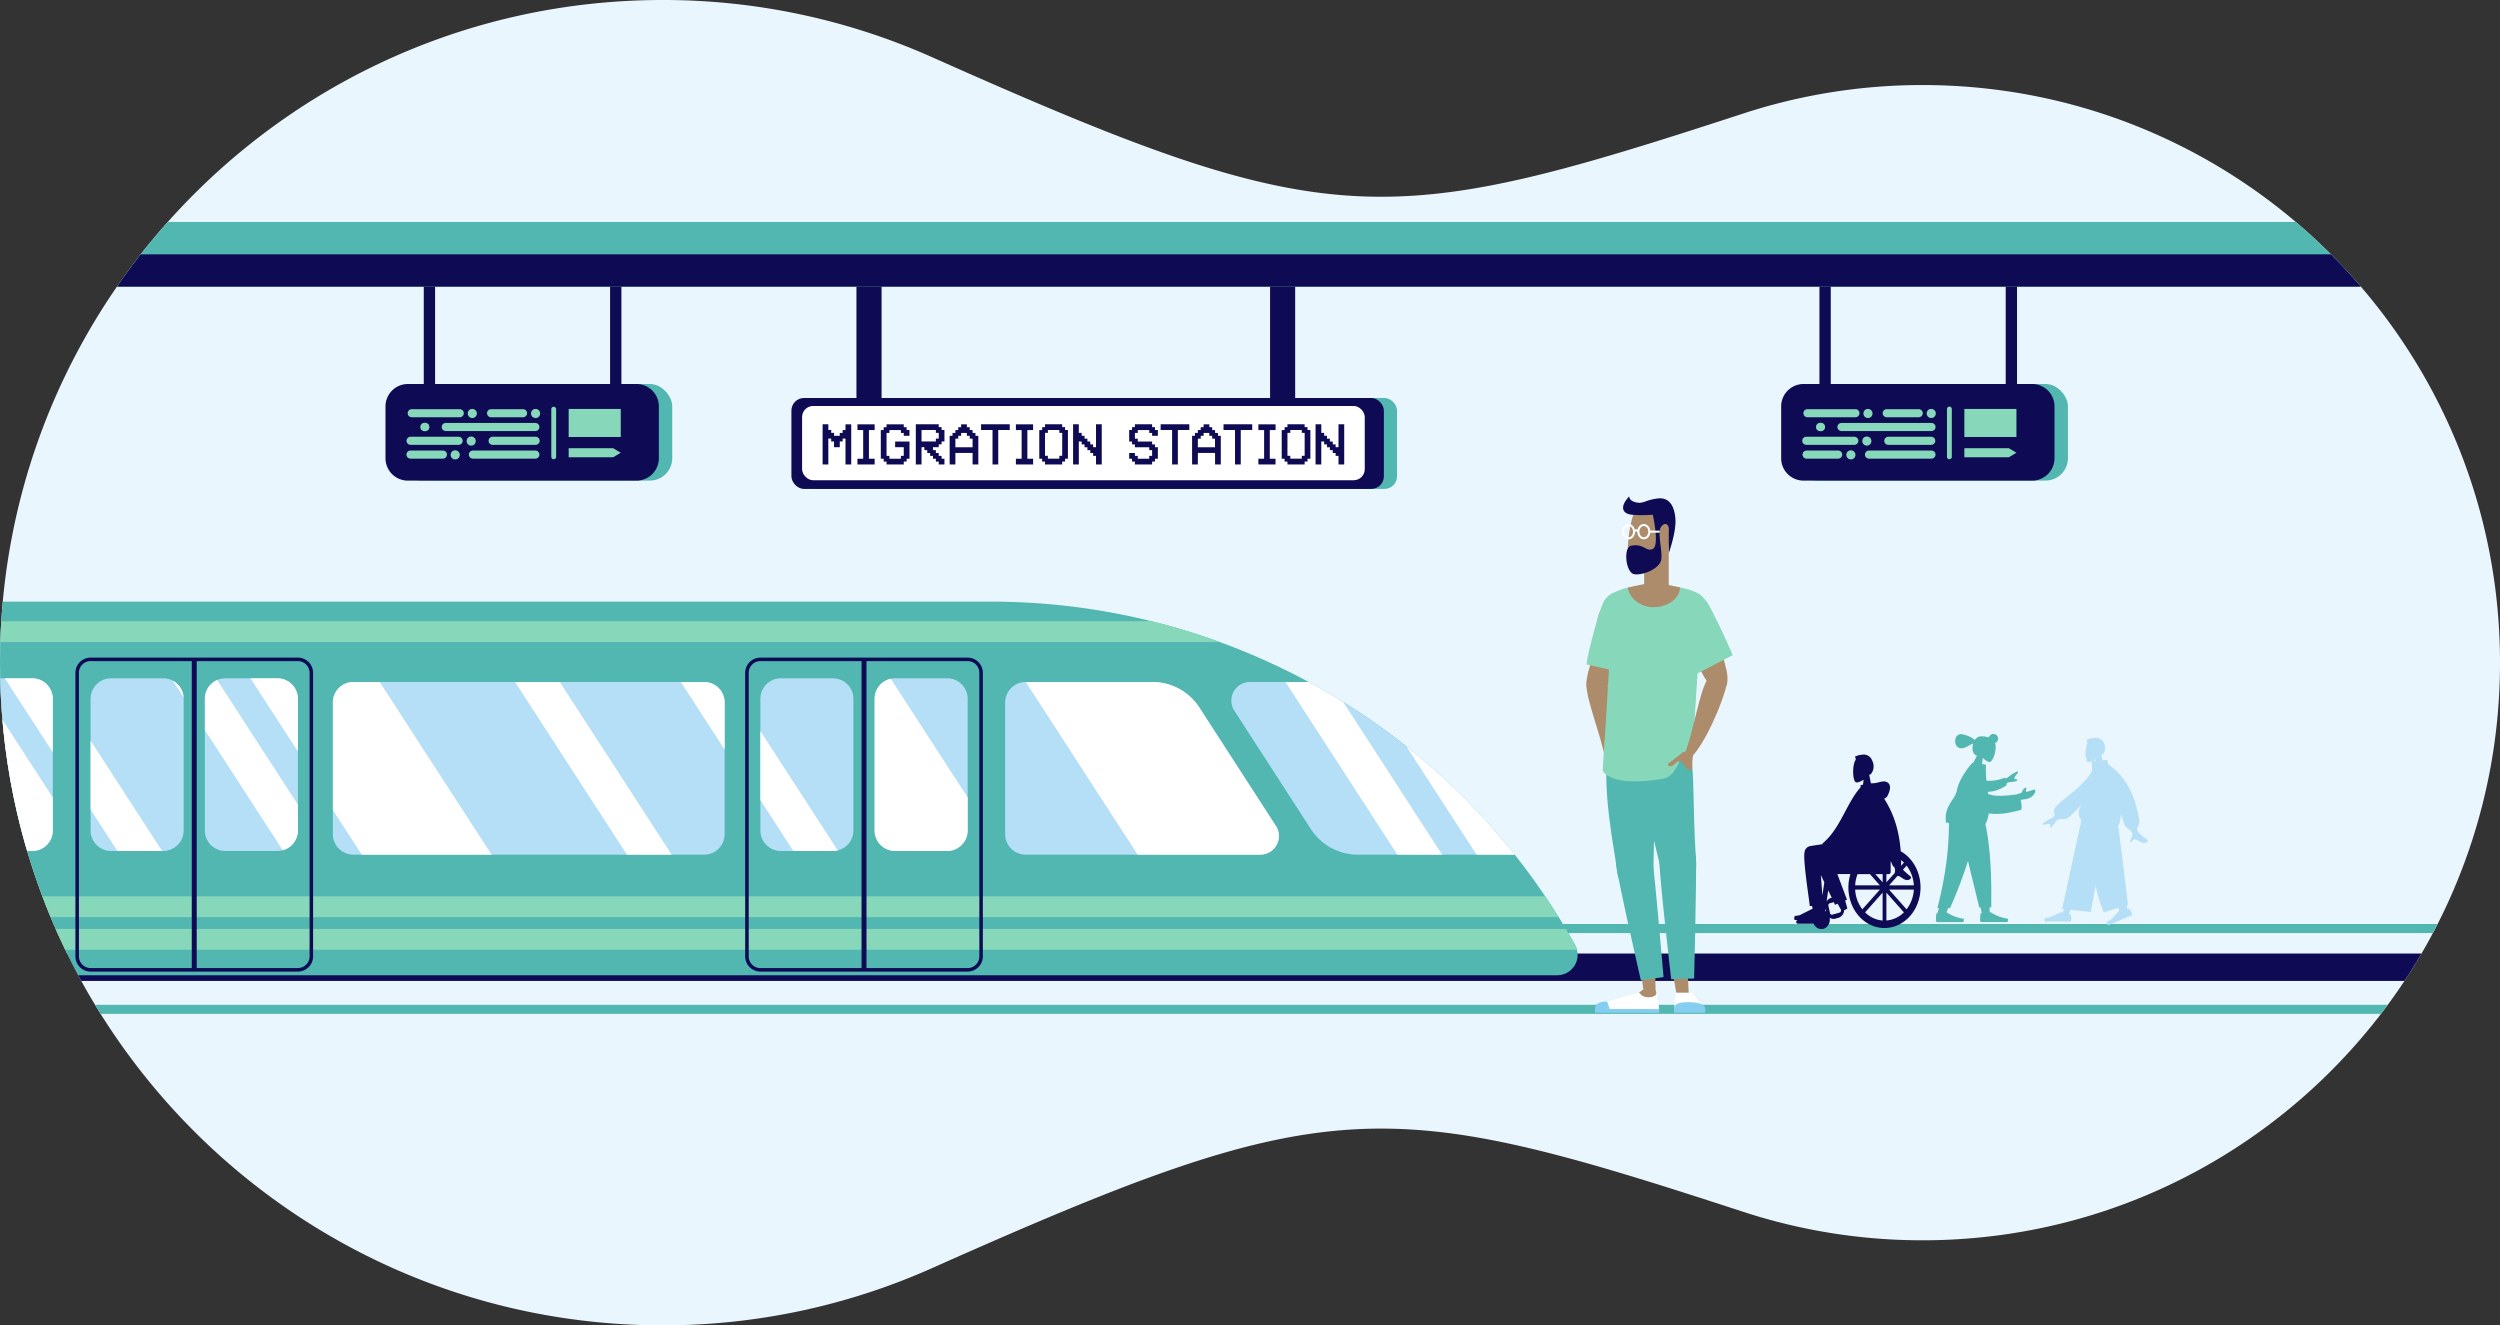 <svg xmlns="http://www.w3.org/2000/svg" xmlns:xlink="http://www.w3.org/1999/xlink" viewBox="0 0 2266.11 1201.37"><rect x="0" y="0" width="2266.11" height="1201.37" fill="#333333" stroke="none"/><defs><style>.cls-1{fill:#eaf6fd;}.cls-2{isolation:isolate;}.cls-3{clip-path:url(#clip-path);}.cls-4,.cls-9{fill:#0e0a54;}.cls-5,.cls-7{fill:#52b7b1;}.cls-6{fill:#87d8ba;}.cls-16,.cls-7,.cls-8,.cls-9{fill-rule:evenodd;}.cls-11,.cls-8{fill:#b5dff6;}.cls-10{fill:#fff;}.cls-12{mix-blend-mode:screen;}.cls-13{fill:#ad8c6c;}.cls-14{fill:#85cef2;}.cls-15,.cls-16{fill:none;stroke:#fff;stroke-miterlimit:10;stroke-width:1.86px;}</style><clipPath id="clip-path"><path class="cls-1" d="M1742.51,77.09a522.7,522.7,0,0,0-163.64,26.23C1253.82,209.5,1204.23,212.06,845.25,52v0A598.18,598.18,0,0,0,600.68,0C268.94,0,0,268.94,0,600.68s268.94,600.69,600.68,600.69a598.34,598.34,0,0,0,244.57-52.06v0c359-160,408.57-157.45,733.62-51.28a522.7,522.7,0,0,0,163.64,26.23c289.17,0,523.6-234.42,523.6-523.6S2031.68,77.09,1742.51,77.09Z"></path></clipPath></defs><g class="cls-2"><g id="Layer_1" data-name="Layer 1"><path class="cls-1" d="M1742.51,77.09a522.7,522.7,0,0,0-163.64,26.23C1253.82,209.5,1204.23,212.06,845.25,52v0A598.18,598.18,0,0,0,600.68,0C268.94,0,0,268.94,0,600.68s268.94,600.69,600.68,600.69a598.34,598.34,0,0,0,244.57-52.06v0c359-160,408.57-157.45,733.62-51.28a522.7,522.7,0,0,0,163.64,26.23c289.17,0,523.6-234.42,523.6-523.6S2031.68,77.09,1742.51,77.09Z"></path><g class="cls-3"><rect class="cls-4" x="-60.51" y="864.34" width="2344.54" height="24.8" transform="translate(2223.52 1753.48) rotate(180)"></rect><rect class="cls-5" x="-60.51" y="910.83" width="2344.54" height="8.21" transform="translate(2223.52 1829.86) rotate(180)"></rect><rect class="cls-5" x="-60.51" y="837.56" width="2344.54" height="8.21" transform="translate(2223.52 1683.33) rotate(180)"></rect><path class="cls-4" d="M1151.25,259.53V363.12c0,2.83,5.1,5.13,11.39,5.13S1174,366,1174,363.12V259.53Z"></path><path class="cls-4" d="M776.32,259.53V363.12c0,2.83,5.1,5.13,11.39,5.13s11.39-2.3,11.39-5.13V259.53Z"></path><path class="cls-4" d="M553,259.53V363.12a5.13,5.13,0,0,0,10.26,0V259.53Z"></path><path class="cls-4" d="M384.12,259.53V363.12a5.13,5.13,0,0,0,10.26,0V259.53Z"></path><rect class="cls-5" x="361.57" y="348.08" width="247.78" height="87.54" rx="20.29"></rect><rect class="cls-4" x="353.09" y="351.75" width="240.46" height="80.21" rx="16.63"></rect><path class="cls-4" d="M369.72,355.41h207.2a13,13,0,0,1,13,13v47a13,13,0,0,1-13,13H369.72a13,13,0,0,1-13-13v-47a13,13,0,0,1,13-13Zm0-7.33a20.29,20.29,0,0,0-20.29,20.29v47a20.28,20.28,0,0,0,20.29,20.29h207.2a20.28,20.28,0,0,0,20.29-20.29v-47a20.29,20.29,0,0,0-20.29-20.29Z"></path><path class="cls-6" d="M501.92,416.27a2.21,2.21,0,0,0,2.2-2.2V370.91a2.2,2.2,0,1,0-4.4,0v43.16A2.2,2.2,0,0,0,501.92,416.27Z"></path><polygon class="cls-6" points="515.47 414.48 555.81 414.48 562.67 410.37 555.81 406.26 515.47 406.26 515.47 414.48"></polygon><path class="cls-6" d="M445.12,378.21h29a3.66,3.66,0,0,0,0-7.32h-29a3.66,3.66,0,1,0,0,7.32Z"></path><path class="cls-6" d="M403.86,390.72h81.61a3.67,3.67,0,0,0,0-7.33H403.86a3.67,3.67,0,0,0,0,7.33Z"></path><path class="cls-6" d="M446.52,403.22h39a3.66,3.66,0,0,0,0-7.32h-39a3.66,3.66,0,1,0,0,7.32Z"></path><path class="cls-6" d="M428.84,415.73h56.63a3.67,3.67,0,0,0,0-7.33H428.84a3.67,3.67,0,1,0,0,7.33Z"></path><path class="cls-6" d="M481.35,374.55a4.13,4.13,0,1,0,4.12-3.88A4,4,0,0,0,481.35,374.55Z"></path><path class="cls-6" d="M373.2,378.21h43.56a3.66,3.66,0,1,0,0-7.32H373.2a3.66,3.66,0,0,0,0,7.32Z"></path><path class="cls-6" d="M424,374.55a4.13,4.13,0,1,0,4.12-3.88A4,4,0,0,0,424,374.55Z"></path><path class="cls-6" d="M372.17,403.22h43.56a3.66,3.66,0,0,0,0-7.32H372.17a3.66,3.66,0,0,0,0,7.32Z"></path><path class="cls-6" d="M423,399.56a4.13,4.13,0,1,0,4.12-3.88A4,4,0,0,0,423,399.56Z"></path><path class="cls-6" d="M372.29,415.73h29a3.67,3.67,0,1,0,0-7.33h-29a3.67,3.67,0,1,0,0,7.33Z"></path><path class="cls-6" d="M408.51,412.07a4.13,4.13,0,1,0,4.13-3.88A4,4,0,0,0,408.51,412.07Z"></path><ellipse class="cls-6" cx="385.12" cy="387.06" rx="4.12" ry="3.88"></ellipse><rect class="cls-6" x="515.47" y="370.71" width="47.21" height="25.44" transform="translate(1078.14 766.85) rotate(180)"></rect><path class="cls-4" d="M1818.05,259.53V363.12a5.13,5.13,0,1,0,10.26,0V259.53Z"></path><path class="cls-4" d="M1649.22,259.53V363.12a5.13,5.13,0,0,0,10.26,0V259.53Z"></path><rect class="cls-5" x="1626.68" y="348.08" width="247.78" height="87.54" rx="20.29"></rect><rect class="cls-4" x="1618.2" y="351.75" width="240.46" height="80.21" rx="16.63"></rect><path class="cls-4" d="M1634.82,355.41H1842a13,13,0,0,1,13,13v47a13,13,0,0,1-13,13H1634.82a13,13,0,0,1-13-13v-47a13,13,0,0,1,13-13Zm0-7.33a20.3,20.3,0,0,0-20.29,20.29v47a20.29,20.29,0,0,0,20.29,20.29H1842a20.29,20.29,0,0,0,20.29-20.29v-47A20.3,20.3,0,0,0,1842,348.08Z"></path><path class="cls-6" d="M1767,416.27a2.2,2.2,0,0,0,2.2-2.2V370.91a2.2,2.2,0,1,0-4.39,0v43.16A2.2,2.2,0,0,0,1767,416.27Z"></path><polygon class="cls-6" points="1780.57 414.48 1820.91 414.48 1827.78 410.37 1820.91 406.26 1780.57 406.26 1780.57 414.48"></polygon><path class="cls-6" d="M1710.22,378.21h29a3.66,3.66,0,1,0,0-7.32h-29a3.66,3.66,0,0,0,0,7.32Z"></path><path class="cls-6" d="M1669,390.72h81.6a3.67,3.67,0,1,0,0-7.33H1669a3.67,3.67,0,0,0,0,7.33Z"></path><path class="cls-6" d="M1711.63,403.22h38.94a3.66,3.66,0,1,0,0-7.32h-38.94a3.66,3.66,0,1,0,0,7.32Z"></path><path class="cls-6" d="M1693.94,415.73h56.63a3.67,3.67,0,1,0,0-7.33h-56.63a3.67,3.67,0,0,0,0,7.33Z"></path><path class="cls-6" d="M1746.45,374.55a4.13,4.13,0,1,0,4.12-3.88A4,4,0,0,0,1746.45,374.55Z"></path><path class="cls-6" d="M1638.31,378.21h43.55a3.66,3.66,0,1,0,0-7.32h-43.55a3.66,3.66,0,1,0,0,7.32Z"></path><path class="cls-6" d="M1689.1,374.55a4.13,4.13,0,1,0,4.13-3.88A4,4,0,0,0,1689.1,374.55Z"></path><path class="cls-6" d="M1637.28,403.22h43.56a3.66,3.66,0,1,0,0-7.32h-43.56a3.66,3.66,0,0,0,0,7.32Z"></path><path class="cls-6" d="M1688.08,399.56a4.13,4.13,0,1,0,4.12-3.88A4,4,0,0,0,1688.08,399.56Z"></path><path class="cls-6" d="M1637.39,415.73h29a3.67,3.67,0,0,0,0-7.33h-29a3.67,3.67,0,0,0,0,7.33Z"></path><path class="cls-6" d="M1673.62,412.07a4.13,4.13,0,1,0,4.12-3.88A4,4,0,0,0,1673.62,412.07Z"></path><ellipse class="cls-6" cx="1650.23" cy="387.06" rx="4.12" ry="3.88"></ellipse><rect class="cls-6" x="1780.57" y="370.71" width="47.21" height="25.44" transform="translate(3608.36 766.85) rotate(180)"></rect><rect class="cls-5" x="1071.22" y="-941.76" width="58.61" height="2344.54" transform="translate(1331.03 -870.02) rotate(90)"></rect><rect class="cls-4" x="1085.87" y="-927.11" width="29.31" height="2344.54" transform="translate(1345.68 -855.36) rotate(90)"></rect><path class="cls-7" d="M1844.59,715.92c-.65-.8-5.66,1.71-7.54,1.76s.54-4-.49-3.68c-1.25-.2-2.63,1.33-4.12,4.58l-4.13,1.4c-12.5,1.9-21.26,1.82-26.18-.3-.08-.68-.17-1.36-.25-2a22,22,0,0,0,6.22-.83l.09.14.42-.27a36,36,0,0,0,10.33-5l-.35-1.37,1.87-1.2q8.76-.82,8.23-2c-.52-1.19-2.17-.56-2.65-1.3s1-2.79,2.59-4.67.25-1.91-.52-1.74a36.94,36.94,0,0,0-8.33,5.43l-2.37.81-.2-.79a36.31,36.31,0,0,1-16.56,2.77,71.89,71.89,0,0,1-.41-14.48l-3.59-.62.68-5.6c2.23,2.31,4.64,3.79,6,3.8,3.29,0,6.59-11.15,5.4-16.23a4.13,4.13,0,0,0-.35-1,4.25,4.25,0,1,0-5.58-5.1c-.42-.13-.87-.24-1.32-.34a21.48,21.48,0,0,0-6.31-.61,5.7,5.7,0,0,0-.91.13,3.58,3.58,0,0,0-1.17.44,8.23,8.23,0,0,0-3,2.75c-2.13-1.91-4.76-3.52-10.57-5.08-8.54-2.29-9.41,10.69-3.3,12.33,4.49,1.2,8.34-2.69,12.36-4.11,0,.16-.09.32-.14.48-1.23,4.62-.1,9.52,3.11,10.38a2.42,2.42,0,0,0,.47.06l-3.23,6.31h-.1c-1.28-.22-12.87,14.37-14.78,24.81-1.75,9.53-12,14-10,29.73a14.71,14.71,0,0,1,2.69.27c0,24-3.11,48.31-10.46,77.12h1.5c-.47,1.58-1,3.2-1.48,4.85a6.45,6.45,0,0,1-1-.18l-.42,6.81.84,1.28h24.07l.58-2.06a.29.29,0,0,0,0-.09.85.85,0,0,0-.69-1,36.38,36.38,0,0,1-15.11-5.81l-.06,0c.56-1.3,1.12-2.59,1.64-3.84h1.61a392.83,392.83,0,0,0,16.24-42.67q4.47,18.63,10.28,42.24h1.21l1,5.32a10.72,10.72,0,0,1-1.18-.22l-.43,6.81.85,1.28h24.07l.58-2.06a.29.29,0,0,0,0-.09.85.85,0,0,0-.69-1,36.33,36.33,0,0,1-15.11-5.81c-.28.1-.53.15-.8.23l-.35-4.48h1.62c.64-33.17-1.39-57.28-5.21-75.6a27.16,27.16,0,0,0,3-9.72c7.74,1.16,17.55.29,29.47-3.36.52-1.9.33-4.88-.54-8.92.51-.09,1-.19,1.51-.23,4.76-.47,6.77-1.11,9.49-3.55C1844,720,1845.54,717.11,1844.59,715.92Z"></path><path class="cls-8" d="M1945.93,760.8c-3.09-2.12-7.54-5.83-8.14-7a13.22,13.22,0,0,1-.65-2l.15,0c-.42-2.32,2.49-3.45,1.71-8.62q-5.25-34.79-28.2-50.43l-.16-2.26a1.67,1.67,0,0,0-1.79-1.56l-3.06.21-.94-4.37c2.5-1.57,4.35-5.68,2.71-9.91a6.09,6.09,0,0,0-1.89-3.53,6.78,6.78,0,0,0-3.26-2,7.39,7.39,0,0,0-4.8-.35,15.61,15.61,0,0,0-6.07,1.62c0,1.26.13,2.1.72,2.63,0,0-.08.11-.11.17-1.24,2.29-1.77,6.37-1.59,10h0c-.8,0-.62,1-.09,1.73a1.28,1.28,0,0,0,.29.27,14.53,14.53,0,0,0,.59,2.62v0c0,.92-.29,2.66,1.32,2.66,1.43,0,5.23-.47,6.65-2.25l.49-.26-.2,1.46-2,.14a1.67,1.67,0,0,0-1.56,1.79l.3,4.33c0,1,0,1.9-.06,2.84-9.06,16.89-32.76,28.64-34.38,35.41-.66,2.77,1.34,4.17.3,5l.28.2-2.08,2a36.35,36.35,0,0,0-8.51,4.89c-.49.6-1,1.75,1.3,1.24s4.83-1,5.27-.19-.86,1.93-.05,2.92c.55.67,2.37-1.45,5.47-6.33l2.67-1.58.37.27c.8-.93,2.51.78,6.07-.42,1.57-.52,7.5-5.47,13.63-12.89-2,3.85-3.1,7.15-1.89,10.93a8.92,8.92,0,0,0,1.92,3.09l-17.43,80.59,1.5.16-.87,3.94-.44-1.07h0a.43.43,0,0,0-.56-.21l-11,4.91c-.87.13-2,.27-3.3.44s-1.68,1.26-1.07,3.29h23.69a21.41,21.41,0,0,0,.38-3.31,9.07,9.07,0,0,0-.71-2.82s0,0,0-.05a.84.84,0,0,0-1.12-.42h0l-.35.14,1.31-4.18,18.52,2,4.32-24a152.8,152.8,0,0,0,7.38,24.28l13.24-4.07.78,2.72-7.4,7.91c-.76.46-1.72,1-2.88,1.69s-1.06,1.81.3,3.45l21.83-9.2a22.51,22.51,0,0,0-.94-3.2,8.88,8.88,0,0,0-1.75-2.32l0,0a.84.84,0,0,0-1.19,0c-.16.18-.3.29-.45.44l-.7-3.83,1.15-.35q-5.25-44.42-8.82-71.41a28,28,0,0,0,2.41-11.37q1.82,5.34,2.86,9.19c1.21,4.42,5.9,5.13,5.9,6.83l.71-.2c.29.87.47,1.42.55,1.61,1,2.41-1.09,6.08-2,8.05,2.87,1.28,2.56-3.47,6.18-1.78,3.29,1.53,5.8,4.31,9.61,2C1946.66,762.74,1947.17,761.65,1945.93,760.8Z"></path><path class="cls-9" d="M1722.89,771.61c-1.3-18.21-6.25-34.11-15-47.62a5.64,5.64,0,0,0,3.27-3.12c3.47-7,2.22-10.93-1.49-12.21s-7,1.35-12.92,1.35a4.92,4.92,0,0,0-.69.06l0-.06-.23,0-1.53-8,.1-.14c.14.2.26.39.41.58,2.88-1.94,5-7.64,2.2-13.11a8.24,8.24,0,0,0-9.54-5.19,14.64,14.64,0,0,0-6.21,1.87,2.67,2.67,0,0,1,.19,3.71c-2.5,5.23-2.2,18.5,1,19.43,1.29.38,4-.54,6.81-2.43l-.57,4.57-2.14.38c0,.69,0,1.36-.06,2-12.56,13.82-18.47,37.95-34.66,51l.3.41-.19.15q-7.1,1-11,1.68a5.75,5.75,0,0,0-3.72,2.19,3.89,3.89,0,0,0-1.36,2.77v.14a13.21,13.21,0,0,0-.43,3.4c0,12.85,5,43.06,5,45.89l2.13-.08c.18,1.09.35,2.14.51,3.12l-.05-.13h0a.41.41,0,0,0-.57-.25l-11.28,5.66q-1.35.23-3.39.51c-1.35.19-1.72,1.45-1.09,3.8h2.93a1.71,1.71,0,0,0,0,3.39h14.39a7.69,7.69,0,0,0,6.9,4.84c4.28,0,7.75-3.9,7.75-8.71a9.33,9.33,0,0,0-.15-1.6,6.19,6.19,0,0,0,5.17.85l2.77-.78a7.5,7.5,0,0,0,5.16-6.81l2.93-1.51c-.7-2.6-1.37-5-2-7.33l1.67-.68-8.74-23.31h11.83a41.07,41.07,0,0,0-1.84,12.11c0,20.33,14.63,36.8,32.69,36.8s32.7-16.47,32.7-36.8C1740.89,790.08,1733.56,777.67,1722.89,771.61Zm5.32,52.63-15.86-17.85h22.43A31.92,31.92,0,0,1,1728.21,824.24Zm-46.61-17.85H1704l-15.87,17.85A31.92,31.92,0,0,1,1681.6,806.39Zm28.31-6.62v-7.43h2.15a1.84,1.84,0,0,0,1.72-1.94v-10c.82,1.93,1.63,3.68,2.41,5.21h.83c.25.87.42,1.42.5,1.65a7.23,7.23,0,0,1-.1,4.11Zm-58,11.83c-.6-7.55-1.06-13.67-1.39-18.41,1,2.18,2.07,4.39,3.11,6.57Zm2.8,12.3.51,2.31a7.77,7.77,0,0,0-.78-.48Zm2.45-16.81c1.19,2.46,2.28,4.72,3.21,6.66l-.77.22a6.91,6.91,0,0,0-3.88,3Zm49.34-14.75v7.43l-6.6-7.43Zm5.87,10.17,7.46-8.39a2.51,2.51,0,0,1,2,.31c3.38,1.77,6,5,9.85,2.27a1.6,1.6,0,0,0-.26-2.57,66.35,66.35,0,0,1-6.47-5.8l3.26-3.68a32,32,0,0,1,6.57,17.86Zm13.44-20.6-2.53,2.85c0-1.73,0-3.41,0-5.1A27.17,27.17,0,0,1,1725.78,781.91Zm-58.27,45.29-6.65,1.86a1.72,1.72,0,0,1-2.09-1.41l-1.45-6.55a2,2,0,0,1,1.26-2.34l3.65-1c.55,1.2.92,2,1,2.4l2.48-1c.94,1.72,1.92,3.49,2.92,5.31l.09.42A2,2,0,0,1,1667.51,827.2ZM1695,792.34l9,10.17H1681.6a33.24,33.24,0,0,1,2.19-10.17ZM1690.61,827l15.86-17.86v25.26A25.07,25.07,0,0,1,1690.61,827Zm19.3,7.4V809.12L1725.78,827A25.12,25.12,0,0,1,1709.91,834.38Z"></path><rect class="cls-5" x="729.3" y="360.77" width="537.04" height="82.4" rx="11.39"></rect><rect class="cls-4" x="717.37" y="360.77" width="537.04" height="82.4" rx="11.39"></rect><rect class="cls-10" x="727.05" y="367.99" width="510.02" height="67.32" rx="10.03"></rect><path class="cls-4" d="M750.85,421h-5.2V384.59h5.2v5.2h2.6v2.6H756V395h5.2v-2.59h2.6v-2.6h2.6v-5.2h5.19V421h-5.19V397.58h-2.6v2.6h-2.6v5.19H756v-5.19h-2.59v-2.6h-2.6Z"></path><path class="cls-4" d="M777.23,421v-5.19h5.2v-26h-5.2v-5.2h15.59v5.2h-5.2v26h5.2V421Z"></path><path class="cls-4" d="M821.8,389.79h2.6V395h-5.2v-2.59h-2.6v-2.6H806.21v2.6h-2.6v20.78h2.6v2.6H816.6v-2.6h2.6v-7.8h-7.79v-5.19h13v15.59h-2.6v2.59h-2.6V421H803.61v-2.6H801v-2.59h-2.6v-26H801v-2.6h2.59v-2.6H819.2v2.6h2.6Z"></path><path class="cls-4" d="M837.92,405.37h-2.6V421h-5.19V384.59h20.78v2.6h2.6v2.6h2.59v10.39h-2.59v2.6h-2.6v2.59h-5.2V408h2.6v2.6h2.6v2.6h2.6v2.6h2.59V421h-5.19v-2.6h-2.6v-2.59h-2.6v-2.6h-2.6v-2.6h-2.59V408h-2.6Zm-2.6-15.58v10.39h13v-2.6h2.6v-5.19h-2.6v-2.6Z"></path><path class="cls-4" d="M866,421h-5.19V395h2.6v-2.59H866v-2.6h2.6v-2.6h2.6v-2.6h5.19v2.6H879v2.6h2.6v2.6h2.6V395h2.6v26h-5.2V410.57H866Zm0-15.59h15.59v-7.79H879V395h-2.6v-2.59h-5.19V395h-2.6v2.6H866Z"></path><path class="cls-4" d="M899.67,389.79H889.28v-5.2h26v5.2H904.87V421h-5.2Z"></path><path class="cls-4" d="M920.86,421v-5.19h5.19v-26h-5.19v-5.2h15.59v5.2h-5.2v26h5.2V421Z"></path><path class="cls-4" d="M947.24,387.19v-2.6h15.59v2.6h2.6v2.6H968v26h-2.59v2.59h-2.6V421H947.24v-2.6h-2.6v-2.59h-2.59v-26h2.59v-2.6Zm13,2.6H949.84v2.6h-2.6v20.78h2.6v2.6h10.39v-2.6h2.6V392.39h-2.6Z"></path><path class="cls-4" d="M977.88,400.18V421h-5.19V384.59h5.19v7.8h2.6V395h2.6v2.6h2.6v2.6h2.6v2.6h2.59v2.59h2.6V384.59h5.2V421h-5.2v-7.79h-2.6v-2.6h-2.59V408h-2.6v-2.6h-2.6v-2.59h-2.6v-2.6Z"></path><path class="cls-4" d="M1046.92,389.79h2.6V395h-5.2v-2.59h-2.6v-2.6h-10.39v2.6h-2.6v5.19h2.6v2.6h13v2.6h2.6v2.59h2.6v10.4h-2.6v2.59h-2.6V421h-15.59v-2.6h-2.6v-2.59h-2.59v-5.2h5.19v2.6h2.6v2.6h10.39v-2.6h2.6V408h-2.6v-2.6h-13v-2.59h-2.6v-2.6h-2.59V389.79h2.59v-2.6h2.6v-2.6h15.59v2.6h2.6Z"></path><path class="cls-4" d="M1062.44,389.79h-10.39v-5.2h26v5.2h-10.39V421h-5.2Z"></path><path class="cls-4" d="M1085.76,421h-5.2V395h2.6v-2.59h2.6v-2.6h2.6v-2.6H1091v-2.6h5.2v2.6h2.6v2.6h2.59v2.6h2.6V395h2.6v26h-5.2V410.57h-15.58Zm0-15.59h15.58v-7.79h-2.59V395h-2.6v-2.59H1091V395h-2.59v2.6h-2.6Z"></path><path class="cls-4" d="M1119.47,389.79h-10.4v-5.2h26v5.2h-10.39V421h-5.19Z"></path><path class="cls-4" d="M1140.65,421v-5.19h5.2v-26h-5.2v-5.2h15.59v5.2H1151v26h5.2V421Z"></path><path class="cls-4" d="M1167,387.19v-2.6h15.58v2.6h2.6v2.6h2.6v26h-2.6v2.59h-2.6V421H1167v-2.6h-2.6v-2.59h-2.6v-26h2.6v-2.6Zm13,2.6h-10.39v2.6H1167v20.78h2.59v2.6H1180v-2.6h2.6V392.39H1180Z"></path><path class="cls-4" d="M1197.68,400.18V421h-5.2V384.59h5.2v7.8h2.6V395h2.59v2.6h2.6v2.6h2.6v2.6h2.6v2.59h2.6V384.59h5.19V421h-5.19v-7.79h-2.6v-2.6h-2.6V408h-2.6v-2.6h-2.6v-2.59h-2.59v-2.6Z"></path><g id="train"><path class="cls-5" d="M-130.91,559.88V869.42A14.55,14.55,0,0,0-116.36,884H1411.47a18.53,18.53,0,0,0,16.2-27.59q-4.07-7.27-8.31-14.42c-2.11-3.56-4.27-7.1-6.45-10.61q-6-9.57-12.24-18.88Q1387.52,793,1373,774.69A606.38,606.38,0,0,0,898,545.33H-116.36A14.56,14.56,0,0,0-130.91,559.88Z"></path><path class="cls-11" d="M911.13,636.74v119.4a18.55,18.55,0,0,0,18.55,18.55h212.7a16.87,16.87,0,0,0,14.16-26l-69.41-107.36a50.6,50.6,0,0,0-42.49-23.12h-115A18.55,18.55,0,0,0,911.13,636.74Z"></path><path class="cls-11" d="M1118.86,644.21l69.41,107.35a50.59,50.59,0,0,0,42.49,23.13H1373a606.45,606.45,0,0,0-155.46-138.36q-15.37-9.54-31.31-18.14H1133A16.86,16.86,0,0,0,1118.86,644.21Z"></path><path class="cls-11" d="M301.73,636.74v119.4a18.55,18.55,0,0,0,18.55,18.55h318a18.55,18.55,0,0,0,18.55-18.55V636.74a18.55,18.55,0,0,0-18.55-18.55h-318A18.55,18.55,0,0,0,301.73,636.74Z"></path><path class="cls-11" d="M-109.93,633.38V752.84a18.53,18.53,0,0,0,13.11,17.72h0a18.64,18.64,0,0,0,5.41.8H29.33a18.5,18.5,0,0,0,18.51-18.52V633.38a18.52,18.52,0,0,0-18.51-18.52H-91.41a18.41,18.41,0,0,0-11.16,3.74A18.49,18.49,0,0,0-109.93,633.38Z"></path><path class="cls-6" d="M-128.26,812.47v18.88H1412.91q-6-9.57-12.24-18.88Z"></path><path class="cls-6" d="M-128.26,842v18.89H1429.46a18.57,18.57,0,0,0-1.79-4.47q-4.07-7.27-8.31-14.42Z"></path><path class="cls-6" d="M-128.26,563.13V582h1234a607.64,607.64,0,0,0-61.86-18.89Z"></path><path class="cls-4" d="M689.28,599.26H877.09a10.64,10.64,0,0,1,10.63,10.63v257a10.64,10.64,0,0,1-10.63,10.63H689.28a10.64,10.64,0,0,1-10.63-10.63v-257a10.64,10.64,0,0,1,10.63-10.63Zm0-3.18a13.81,13.81,0,0,0-13.81,13.81v257a13.8,13.8,0,0,0,13.81,13.8H877.09a13.8,13.8,0,0,0,13.8-13.8v-257a13.8,13.8,0,0,0-13.8-13.81Z"></path><path class="cls-11" d="M689.25,633.41v119.4a18.55,18.55,0,0,0,18.55,18.55H755a18.82,18.82,0,0,0,4.34-.51,18.56,18.56,0,0,0,14.21-18V633.41A18.55,18.55,0,0,0,755,614.86H707.8a18.54,18.54,0,0,0-18.55,18.55Z"></path><path class="cls-11" d="M792.8,633.41v119.4a18.56,18.56,0,0,0,18.55,18.55h47.22a18.55,18.55,0,0,0,18.55-18.55V633.41a18.54,18.54,0,0,0-18.55-18.55H811.35a18.2,18.2,0,0,0-3.93.42A18.56,18.56,0,0,0,792.8,633.41Z"></path><rect class="cls-4" x="780.94" y="596.89" width="4.49" height="281.05"></rect><path class="cls-4" d="M82.16,599.26H270a10.64,10.64,0,0,1,10.63,10.63v257A10.64,10.64,0,0,1,270,877.47H82.16a10.64,10.64,0,0,1-10.63-10.63v-257a10.64,10.64,0,0,1,10.63-10.63Zm0-3.18a13.8,13.8,0,0,0-13.8,13.81v257a13.8,13.8,0,0,0,13.8,13.8H270a13.8,13.8,0,0,0,13.8-13.8v-257A13.8,13.8,0,0,0,270,596.08Z"></path><path class="cls-11" d="M82.13,633.41v119.4a18.55,18.55,0,0,0,18.55,18.55H147.9a18.56,18.56,0,0,0,18.55-18.55V633.41c0-.47,0-.93,0-1.39a18.56,18.56,0,0,0-9.68-14.93,18.36,18.36,0,0,0-8.82-2.23H100.68A18.54,18.54,0,0,0,82.13,633.41Z"></path><path class="cls-11" d="M185.69,633.41v119.4a18.55,18.55,0,0,0,18.55,18.55h47.22a18.33,18.33,0,0,0,4.83-.64A18.55,18.55,0,0,0,270,752.81V633.41a18.55,18.55,0,0,0-18.55-18.55H204.24a18.54,18.54,0,0,0-18.55,18.55Z"></path><rect class="cls-4" x="173.83" y="596.99" width="4.49" height="280.96"></rect><g class="cls-12"><path class="cls-10" d="M1165.22,618.19l101.42,156.5h40.56l-89.67-138.36q-15.37-9.54-31.31-18.14Z"></path><path class="cls-10" d="M1274.88,676.64l63.55,98.05H1373A605.4,605.4,0,0,0,1274.88,676.64Z"></path><path class="cls-10" d="M759.36,770.85,689.25,662.66v62.57l29.89,46.13H755A18.82,18.82,0,0,0,759.36,770.85Z"></path><path class="cls-10" d="M617.16,618.19l39.66,61.18V636.74a18.55,18.55,0,0,0-18.55-18.55Z"></path><polygon class="cls-10" points="466.86 618.19 568.29 774.69 608.84 774.69 507.41 618.19 466.86 618.19"></polygon><path class="cls-10" d="M-102.57,618.6l99,152.76h32.9a18.52,18.52,0,0,0,18.51-18.52v-30l-70-107.95H-91.41A18.41,18.41,0,0,0-102.57,618.6Z"></path><path class="cls-10" d="M4.39,614.86l43.45,67V633.38a18.52,18.52,0,0,0-18.51-18.52Z"></path><path class="cls-10" d="M792.8,633.41v119.4a18.56,18.56,0,0,0,18.55,18.55h47.22a18.55,18.55,0,0,0,18.55-18.55v-30l-69.7-107.55A18.56,18.56,0,0,0,792.8,633.41Z"></path><path class="cls-10" d="M185.69,633.41v28.37l70.6,108.94A18.55,18.55,0,0,0,270,752.81V729.32L196.83,616.4A18.55,18.55,0,0,0,185.69,633.41Z"></path><path class="cls-10" d="M156.72,617.09,166.4,632A18.56,18.56,0,0,0,156.72,617.09Z"></path><polygon class="cls-10" points="82.13 671.34 82.13 733.91 106.4 771.36 146.95 771.36 82.13 671.34"></polygon><path class="cls-10" d="M301.73,636.74v97.51l26.21,40.44H445.6L344.17,618.19H320.28A18.55,18.55,0,0,0,301.73,636.74Z"></path><path class="cls-10" d="M227.06,614.86,270,681.13V633.41a18.55,18.55,0,0,0-18.55-18.55Z"></path><path class="cls-10" d="M929.79,618.19l101.43,156.5h111.16a16.87,16.87,0,0,0,14.16-26l-69.41-107.36a50.59,50.59,0,0,0-42.49-23.12Z"></path></g></g></g><path class="cls-13" d="M1455.26,689c-3.8-22.34-18.33-56.59-17.11-69.54s10.9-11.93,15.39-7.38,12.26,48.44,9.48,70.76S1455.26,689,1455.26,689Z"></path><path class="cls-13" d="M1444,630c-8.33-3.22-7.1-13.6-1.43-30.74s.44-36.35,11.57-51.52,35.36-9,30.11,10.68-21.35,56.47-29,65.95S1444,630,1444,630Z"></path><path class="cls-6" d="M1454.16,544.47c-4.42,6.87-15.63,50.17-16.09,57.81l38.15,8.52c3.15-9.54,12-43,12.87-50.32C1492.37,534.13,1464.52,528.36,1454.16,544.47Z"></path><polygon class="cls-13" points="1484.08 853.06 1489.59 896.84 1477.63 905.65 1502.65 906.7 1500.68 897.03 1499.62 850.82 1484.08 853.06"></polygon><path class="cls-10" d="M1504,914.61l-2.15-14.51s-.78,3.91-7.49,3.9c-6.91,0-8.09-4.48-8.71-4.28s-28.9,8.2-28.9,8.2l-2.08,6.62,42.51,2.84Z"></path><rect class="cls-14" x="1445.78" y="914.57" width="58.2" height="3.39" transform="translate(1.26 -2.03) rotate(0.08)"></rect><path class="cls-14" d="M1445.78,914.53c0-7.64,11-6.61,11-6.61l2.46,6.63Z"></path><path class="cls-5" d="M1496.71,663.79c-8-23.15-34.17-6.18-37.7,8.25-9.26,37.84,5.7,103.88,6.85,118.14,1.59,19.71,32.46,37.45,32.87-3.9C1499.3,727.85,1506,690.75,1496.71,663.79Z"></path><path class="cls-5" d="M1497.67,777.62c2.57,17.89,10.25,108,10.25,108l-20.57,3s-21.85-95.07-22.68-107.29S1495.13,759.88,1497.67,777.62Z"></path><polygon class="cls-13" points="1512.93 862.59 1520.58 906.48 1530.96 905.48 1528.99 863.12 1512.93 862.59"></polygon><polygon class="cls-10" points="1519.02 899.78 1533.87 899.85 1545.69 915.26 1517.37 915.47 1519.02 899.78"></polygon><rect class="cls-14" x="1517.35" y="914.55" width="28.34" height="3.45"></rect><path class="cls-14" d="M1517.35,914.55c0-3.55,3-6.23,12.59-6.15s15.75,1.81,15.75,6.15-15,1.72-15,1.72Z"></path><path class="cls-5" d="M1526.71,662.19c-9.77-22.45-34.55-3.45-36.93,11.22-6.23,38.45,13.93,103.1,16.2,117.22,3.15,19.52,34.21,29.09,31.34-12.16C1533.26,720.17,1538.08,688.33,1526.71,662.19Z"></path><path class="cls-5" d="M1537.32,778.47c.58,18.06-1.69,108.49-1.69,108.49l-20.77.68s-11.27-96.9-10.75-109.13S1536.74,760.55,1537.32,778.47Z"></path><path class="cls-6" d="M1540.39,538.7c-7.13-4.84-20.58-7.22-31.3-8.18-2.56-.24-5-.39-7.09-.47-8.93-.35-27.72,1.58-35.4,5.48-13.31,6.75-8.32,43.72-7.65,53.12s-6.25,109.69-6.25,109.69,5.87,16.09,55.22,7.45c9.62-1.68,14-14.82,15.65-18.84,3.37-8.17,10.53-4.32,10.53-4.32l8.06-125.32C1542.48,549.06,1547.23,543.33,1540.39,538.7Z"></path><path class="cls-13" d="M1561.51,624.43c-8.26,3.41-14.51-5-22.19-21.3s-24.71-26.67-27.08-45.33,19.44-30.88,29.18-13,23.4,55.66,24.37,67.81S1561.51,624.43,1561.51,624.43Z"></path><path class="cls-13" d="M1527.12,683.2c8.27-21.1,13.5-57.93,21.22-68.39s15.5-4.6,17,1.62-14.5,47.81-28.41,65.5S1527.12,683.2,1527.12,683.2Z"></path><path class="cls-6" d="M1511.09,557.23c1,8.1,20.27,48.48,24.83,54.63l34.7-18c-3.72-9.34-18.46-40.62-22.48-46.83C1533.72,524.75,1508.68,538.22,1511.09,557.23Z"></path><polygon class="cls-13" points="1490.33 477.13 1512.63 481.6 1512.63 537.13 1490.33 537.13 1490.33 477.13"></polygon><path class="cls-13" d="M1507.13,459.06c-16.72-8.58-24.68-1.49-28.06,12.31s-6.8,39.11,2.15,42,27.36-2.31,30.5-16.34S1516.56,463.9,1507.13,459.06Z"></path><path class="cls-4" d="M1476.89,449.86c-9,9.44-6.54,15.73,2.17,16.7a112.21,112.21,0,0,0,19.11,0s6.3,28.07,0,31-7.64-5.09-19.6-2.9c-7.33,1.34-5.14,24.92,3.08,25.89s22.41-5.24,24.07-12.78-3.84-25.21,0-30.29,7.21-1.46,7,2.42,0,21.29,0,21.29,6.52-18.45,6-29.79-4.84-21-16.21-19.57-12.83,5.12-19.6,3.53S1476.89,449.86,1476.89,449.86Z"></path><path class="cls-13" d="M1522.87,532.46c-7.64-1.28-16.45-4.26-22.37-4.26-5.67,0-16.1,2.42-25,4.45,1.42,9.57,11.27,17.72,23.23,17.72C1511.46,550.37,1522.48,542.86,1522.87,532.46Z"></path><path class="cls-13" d="M1532.37,698.49c2.28-1.56,1.15-8.35,2.25-13.73-1.16-5.82-5.18-3.7-7.48-3.26a4.88,4.88,0,0,0-2.73,1.6l-2.79,3.16S1529.82,700.24,1532.37,698.49Z"></path><path class="cls-13" d="M1528.69,681.73h0a3.87,3.87,0,0,1,2,5.61l-.22.37a3.9,3.9,0,0,1-3.54,1.9l-4.21.33a6.26,6.26,0,0,0-3.82,1.89l-1.42,1.36c-1.48,1.43-4.41,1.77-5.29.55h0a1.27,1.27,0,0,1,.3-1.76l12.47-9.67A3.9,3.9,0,0,1,1528.69,681.73Z"></path><ellipse class="cls-15" cx="1490.04" cy="481.92" rx="4.97" ry="6.03"></ellipse><ellipse class="cls-15" cx="1476.2" cy="481.92" rx="4.97" ry="6.03"></ellipse><path class="cls-16" d="M1481.17,481.92s2.14-3,3.9,0"></path><line class="cls-15" x1="1495" y1="481.92" x2="1504.4" y2="481.92"></line></g></g></svg>